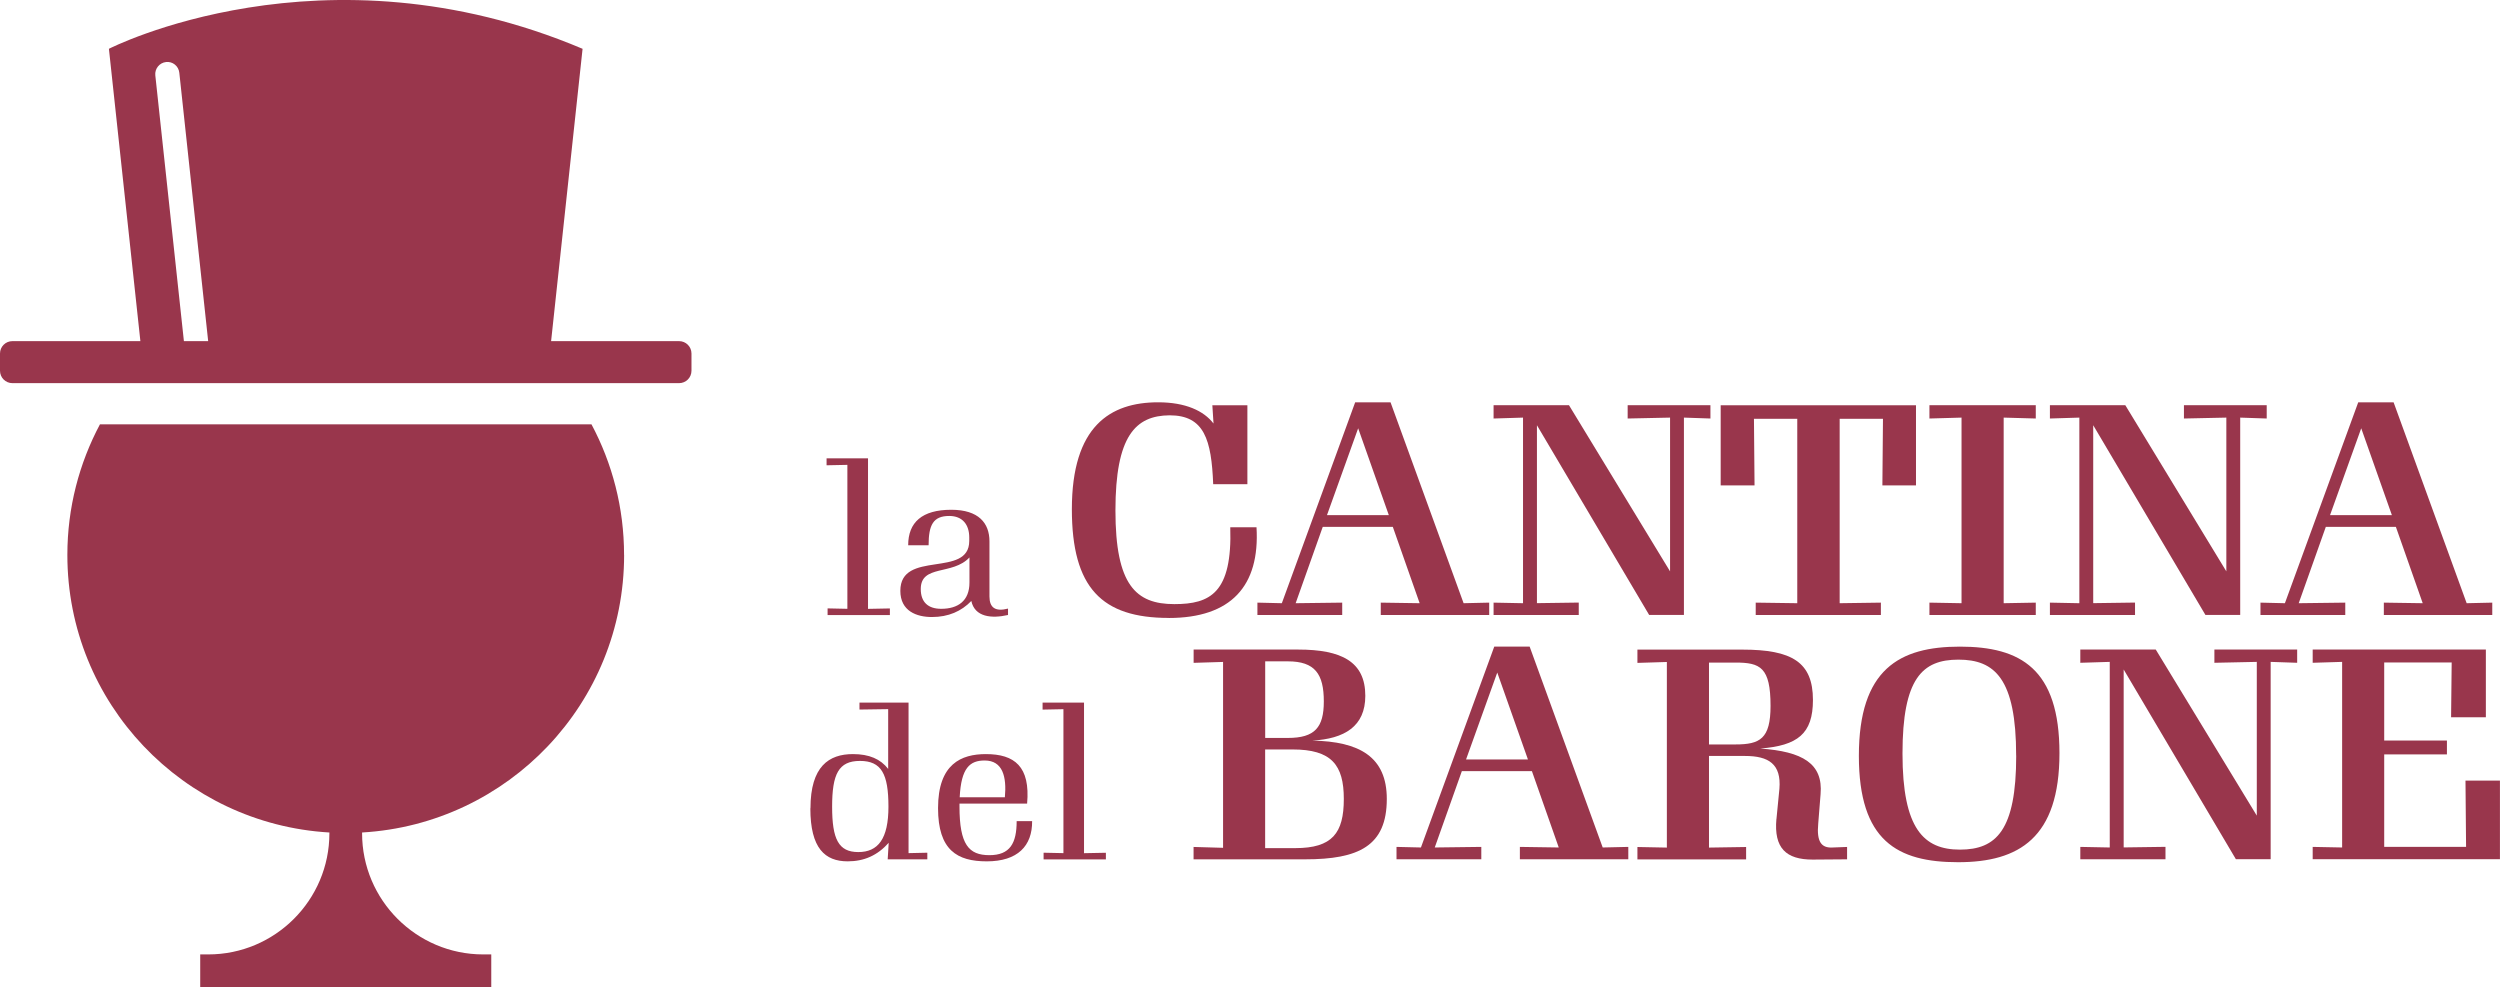 <?xml version="1.0" encoding="UTF-8"?>
<svg xmlns="http://www.w3.org/2000/svg" id="Livello_2" viewBox="0 0 468.74 185.08">
  <defs>
    <style>.cls-1{fill:#99364c;}</style>
  </defs>
  <g id="Livello_1-2">
    <path class="cls-1" d="m155.17,114.07l3.71.08v-26.99l-3.9.08v-1.31h7.77v28.23l4.1-.08v1.24h-11.68v-1.24Z"></path>
    <path class="cls-1" d="m182.12,112.68c-1.86,1.93-4.29,3.01-7.39,3.01-2.82,0-5.92-1.08-5.92-4.91,0-7.77,12.92-2.32,12.92-9.36v-.66c0-2.36-1.24-4.02-3.75-4.02-3.02,0-3.87,1.7-3.87,5.49h-3.83c0-4.29,2.59-6.65,8.08-6.65,5.14,0,7.16,2.51,7.16,5.92v10.33c0,2.09,1.08,2.9,3.48,2.28v1.2c-3.1.7-6.23.39-6.88-2.63Zm-.35-3.44v-4.72c-3.17,3.4-9.13,1.28-9.13,5.92,0,2.48,1.39,3.71,3.83,3.71,3.13,0,5.3-1.47,5.3-4.91Z"></path>
    <path class="cls-1" d="m219.14,115.86c-12.54,0-18.17-5.63-18.17-20.38,0-15.57,7.18-20.05,16.18-20.05,5.14,0,8.56,1.6,10.38,3.98l-.22-3.42h6.57v14.8h-6.41c-.33-8.34-1.66-12.92-8.17-12.92-6.41.05-10.16,3.87-10.16,17.84s3.81,17.56,11.04,17.56c6.74,0,10.88-2.1,10.49-14.41h4.92c.66,11.05-4.81,17.01-16.46,17.01Z"></path>
    <path class="cls-1" d="m235.76,115.31v-2.32l4.58.11,13.75-37.67h6.63l13.7,37.67,4.8-.11v2.32h-20.33v-2.32l7.29.11-5.03-14.31h-13.14l-5.08,14.31,8.73-.11v2.32h-15.9Zm18.89-35.01l-5.85,16.29h11.6l-5.75-16.29Z"></path>
    <path class="cls-1" d="m296,115.31h-15.96v-2.32l5.52.11v-34.8l-5.52.17v-2.49h14.14l18.95,31.15v-28.83l-7.95.17v-2.49h15.52v2.49l-4.97-.17v37h-6.52l-21.04-35.57v33.36l7.84-.11v2.32Z"></path>
    <path class="cls-1" d="m329.19,112.99l7.79.11v-34.57h-8.12l.11,12.48h-6.35v-15.02h36.62v15.02h-6.3l.11-12.48h-8.12v34.57l7.73-.11v2.32h-23.47v-2.32Z"></path>
    <path class="cls-1" d="m361.76,112.99l6.02.11v-34.8l-6.02.17v-2.49h19.94v2.49l-6.02-.17v34.8l6.02-.11v2.32h-19.94v-2.32Z"></path>
    <path class="cls-1" d="m400.31,115.31h-15.96v-2.32l5.52.11v-34.8l-5.52.17v-2.49h14.14l18.94,31.15v-28.83l-7.95.17v-2.49h15.52v2.49l-4.97-.17v37h-6.52l-21.04-35.57v33.36l7.84-.11v2.32Z"></path>
    <path class="cls-1" d="m423.83,115.31v-2.32l4.58.11,13.75-37.67h6.63l13.7,37.67,4.8-.11v2.32h-20.33v-2.32l7.29.11-5.03-14.31h-13.14l-5.08,14.31,8.73-.11v2.32h-15.9Zm18.89-35.01l-5.85,16.29h11.6l-5.75-16.29Z"></path>
    <path class="cls-1" d="m151.96,151.56c0-7.89,3.48-10.17,7.96-10.17,3.06,0,5.18.93,6.61,2.78v-11.21l-5.38.08v-1.31h9.2v28.23l3.52-.08v1.24h-7.43l.19-3.1c-2.09,2.36-4.6,3.48-7.69,3.48-4.25,0-7-2.43-7-9.94Zm14.62-.31c0-6.15-1.32-8.58-5.34-8.58s-5.22,2.48-5.22,8.58,1.2,8.51,4.91,8.51,5.65-2.48,5.65-8.51Z"></path>
    <path class="cls-1" d="m185.01,161.5c-5.53,0-9.13-2.09-9.13-9.98,0-8.31,4.37-10.13,8.97-10.13,5.37,0,8.35,2.32,7.73,9.28h-12.68v.54c0,7.16,1.74,9.13,5.61,9.13s5.11-2.24,5.11-6.38h2.9c.04,4.64-2.71,7.54-8.51,7.54Zm-5.07-12.02h8.47c.35-3.83-.39-6.89-3.79-6.89-2.75,0-4.41,1.35-4.68,6.89Z"></path>
    <path class="cls-1" d="m195.68,159.88l3.71.08v-26.99l-3.91.08v-1.31h7.77v28.23l4.1-.08v1.24h-11.68v-1.24Z"></path>
    <path class="cls-1" d="m223.8,158.8l5.52.16v-34.85l-5.52.17v-2.49h19.6c8.12,0,12.59,2.26,12.59,8.67,0,5.75-3.92,8.06-9.94,8.4,8.84.16,13.97,3.04,13.97,10.94,0,8.84-5.3,11.32-15.3,11.32h-20.93v-2.32Zm17.67-20.44c5.08,0,6.74-1.99,6.74-6.85,0-5.14-1.66-7.51-6.74-7.51h-4.25v14.36h4.25Zm1.38,20.66c6.96,0,9.11-2.82,9.11-9.22s-2.32-9.28-9.61-9.28h-5.14v18.5h5.63Z"></path>
    <path class="cls-1" d="m261.84,161.11v-2.32l4.58.11,13.75-37.67h6.63l13.7,37.67,4.8-.11v2.32h-20.33v-2.32l7.29.11-5.03-14.31h-13.14l-5.08,14.31,8.73-.11v2.32h-15.9Zm18.89-35.01l-5.85,16.29h11.6l-5.75-16.29Z"></path>
    <path class="cls-1" d="m333.08,153.55l.55-5.63c.39-4.69-2.04-6.18-6.46-6.18h-6.74v17.18l6.96-.11v2.32h-20.38v-2.32l5.52.11v-34.8l-5.52.17v-2.49h19.66c9.28,0,13.25,2.32,13.25,9.44,0,6.35-2.87,8.56-9.89,9.11,7.95.55,11.82,2.82,11.32,8.56l-.44,5.52c-.33,3.48.66,4.53,2.54,4.48l2.87-.11v2.32l-6.46.05c-4.97,0-7.29-2.15-6.79-7.62Zm-12.65-13.97h4.97c4.58,0,6.57-1.05,6.57-7.23,0-7.24-1.93-8.12-6.57-8.12h-4.97v15.35Z"></path>
    <path class="cls-1" d="m348.53,141.73c0-16.24,7.57-20.49,18.94-20.49s18.67,4.14,18.67,19.99-7.57,20.43-19,20.43-18.61-4.03-18.61-19.94Zm29.49-.05c0-14.47-4.03-18-10.82-18s-10.49,3.53-10.49,17.62,3.97,18,10.77,18,10.55-3.59,10.55-17.62Z"></path>
    <path class="cls-1" d="m406.01,161.11h-15.96v-2.32l5.52.11v-34.8l-5.52.17v-2.49h14.14l18.95,31.15v-28.83l-7.95.17v-2.49h15.52v2.49l-4.97-.17v37h-6.52l-21.04-35.57v33.36l7.84-.11v2.32Z"></path>
    <path class="cls-1" d="m433.62,161.11v-2.32l5.52.11v-34.8l-5.52.17v-2.49h32.47v12.7h-6.52l.11-10.27h-12.65v14.64h11.76v2.6h-11.76v17.34h15.35l-.11-12.43h6.46v14.74h-35.13Z"></path>
    <path class="cls-1" d="m117.01,104.05c0-8.86-2.22-17.19-6.11-24.49H18.74c-3.89,7.31-6.11,15.64-6.11,24.49,0,27.79,21.74,50.44,49.13,52.04v.15c0,12.52-10.19,22.71-22.71,22.71h-1.51v6.13h54.57v-6.13h-1.51c-12.52,0-22.71-10.19-22.71-22.71v-.15c27.39-1.59,49.13-24.25,49.13-52.04Z"></path>
    <path class="cls-1" d="m127.32,63.96h-23.99l5.9-54.81c-48.65-20.59-88.81,0-88.81,0l5.9,54.81H2.33c-1.29,0-2.33,1.04-2.33,2.33v3.22c0,1.29,1.04,2.33,2.33,2.33h124.99c1.29,0,2.33-1.04,2.33-2.33v-3.22c0-1.29-1.04-2.33-2.33-2.33Zm-92.84,0l-5.36-49.83c-.13-1.24.77-2.36,2.01-2.5,1.24-.15,2.36.76,2.49,2.01l5.41,50.32h-4.56Z"></path>
  </g>
</svg>
